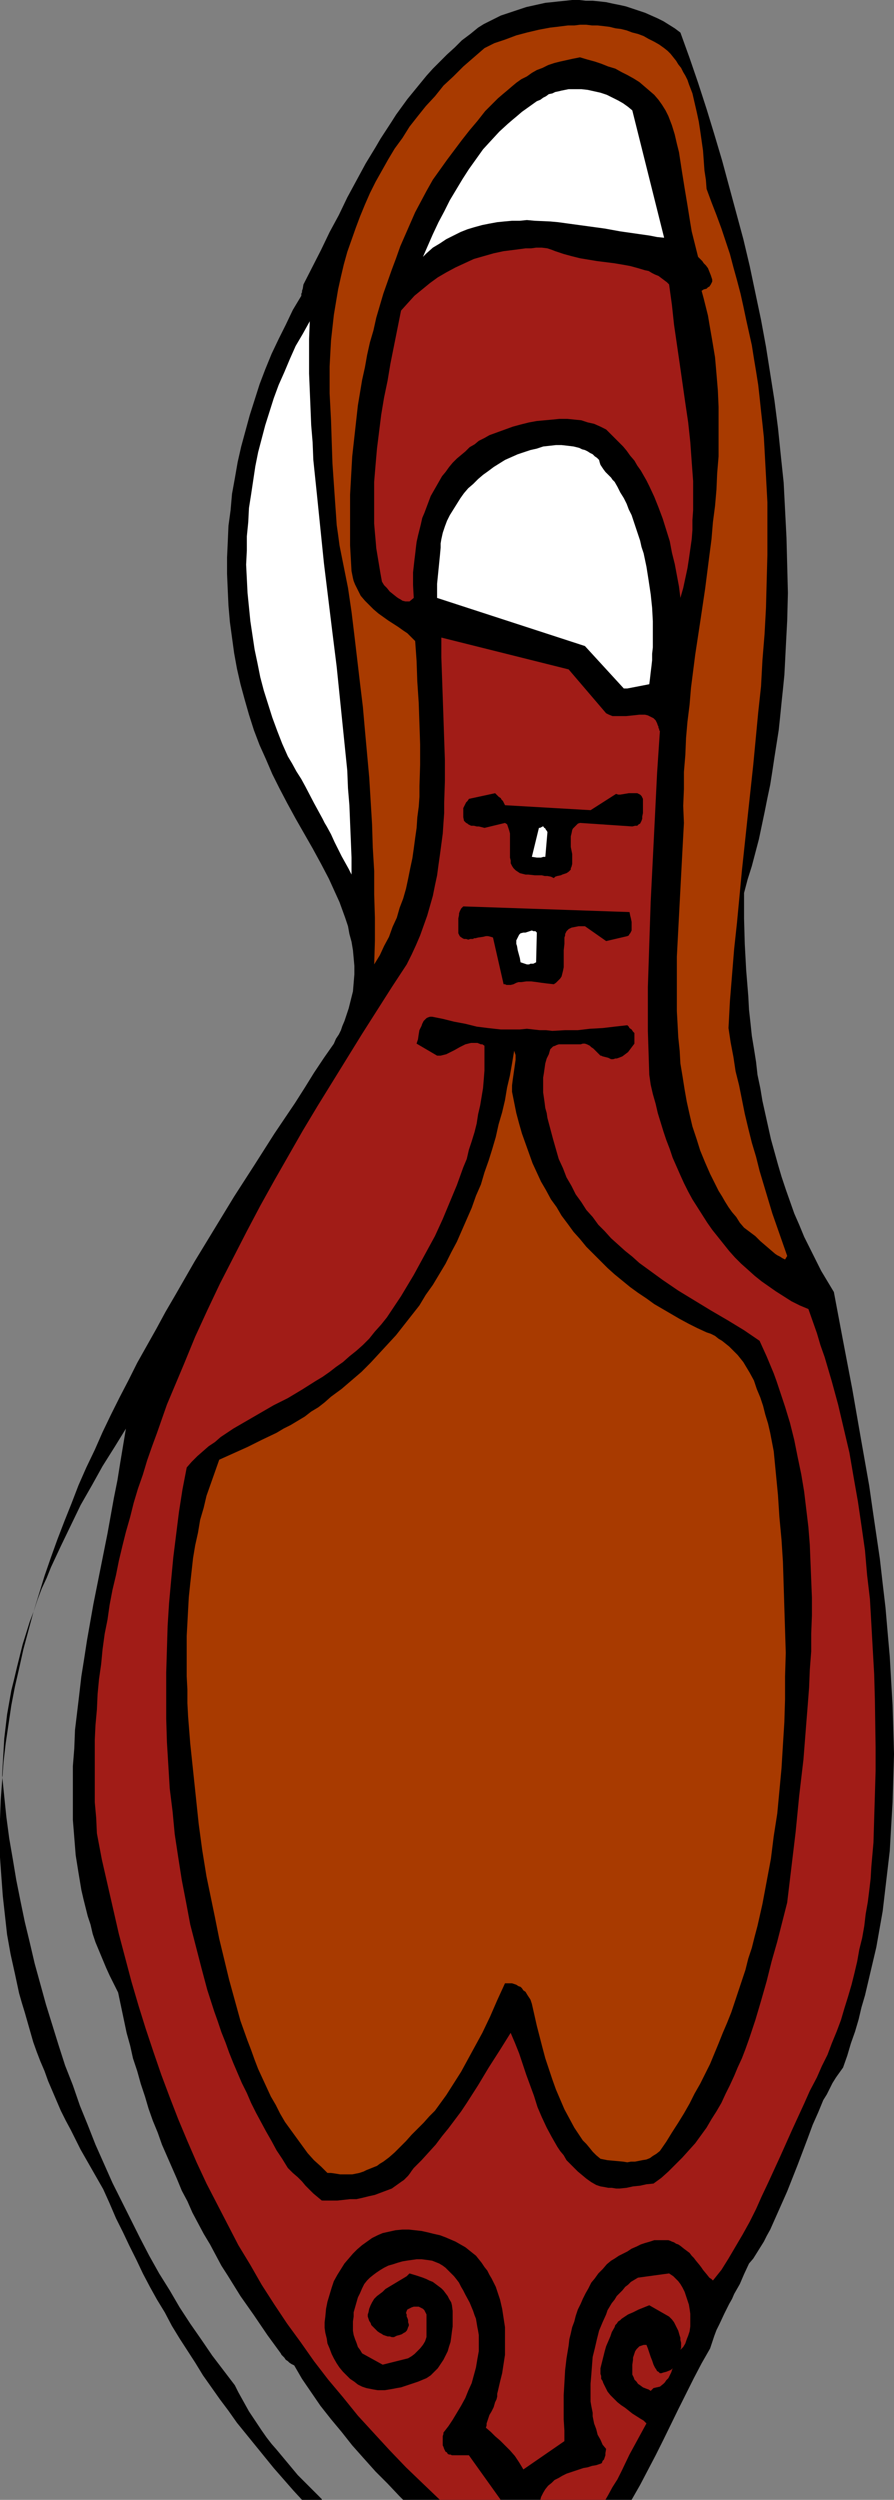 <?xml version="1.0" encoding="UTF-8" standalone="no"?>
<svg
   version="1.0"
   width="54.027mm"
   height="151.051mm"
   id="svg14"
   sodipodi:docname="Shoe 06.wmf"
   xmlns:inkscape="http://www.inkscape.org/namespaces/inkscape"
   xmlns:sodipodi="http://sodipodi.sourceforge.net/DTD/sodipodi-0.dtd"
   xmlns="http://www.w3.org/2000/svg"
   xmlns:svg="http://www.w3.org/2000/svg">
  <rect width="100%" height="100%" fill="#808080" stroke="none"/>
  <sodipodi:namedview
     id="namedview14"
     pagecolor="#ffffff"
     bordercolor="#000000"
     borderopacity="0.25"
     inkscape:showpageshadow="2"
     inkscape:pageopacity="0.0"
     inkscape:pagecheckerboard="0"
     inkscape:deskcolor="#d1d1d1"
     inkscape:document-units="mm" />
  <defs
     id="defs1">
    <pattern
       id="WMFhbasepattern"
       patternUnits="userSpaceOnUse"
       width="6"
       height="6"
       x="0"
       y="0" />
  </defs>
  <path
     style="fill:#000000;fill-opacity:1;fill-rule:evenodd;stroke:none"
     d="m 87.398,570.901 h 5.493 -2.746 -2.746 -2.746 -2.908 -2.746 -2.746 -2.746 v -0.162 l -2.746,-2.747 -2.746,-2.747 -2.423,-2.909 -2.423,-2.909 -1.131,-1.293 -1.131,-1.454 -1.131,-1.616 -0.969,-1.454 -0.969,-1.454 -0.969,-1.454 -0.808,-1.454 -0.808,-1.454 -0.808,-1.454 -0.808,-1.616 -2.585,-3.393 -2.585,-3.393 -2.423,-3.555 -2.585,-3.717 -2.423,-3.717 -2.262,-3.878 -2.423,-3.878 -2.262,-4.04 -2.1,-4.04 -2.1,-4.201 -2.1,-4.201 -2.1,-4.201 -1.939,-4.363 -1.939,-4.363 -1.777,-4.525 -1.777,-4.363 -1.615,-4.686 -1.777,-4.525 -1.454,-4.525 -1.454,-4.686 -1.454,-4.686 -1.292,-4.686 -1.292,-4.686 -1.131,-4.848 -1.131,-4.686 -0.969,-4.686 -0.969,-4.848 -0.808,-4.848 -0.808,-4.686 -0.646,-4.848 -0.485,-4.686 -0.485,-4.848 0.162,-2.909 0.162,-2.747 0.162,-2.747 0.323,-2.747 0.323,-2.747 0.485,-2.747 0.485,-2.747 0.646,-2.585 0.646,-2.747 0.646,-2.585 0.646,-2.585 0.808,-2.585 0.808,-2.585 0.969,-2.585 0.808,-2.424 0.969,-2.585 1.131,-2.424 0.969,-2.424 1.131,-2.424 1.131,-2.424 2.262,-4.686 2.262,-4.686 2.585,-4.525 2.423,-4.363 2.746,-4.363 2.585,-4.201 -0.646,3.878 -0.646,3.878 -0.646,4.04 -0.808,4.04 -1.454,8.08 -1.615,8.08 -1.615,8.08 -1.454,8.241 -0.646,4.201 -0.646,4.04 -0.485,4.201 -0.485,4.04 -0.485,4.04 -0.162,4.201 -0.323,4.04 v 4.04 4.201 4.04 l 0.323,4.04 0.323,4.04 0.646,4.04 0.323,1.939 0.323,1.939 0.485,2.101 0.485,1.939 0.485,1.939 0.646,1.939 0.485,2.101 0.646,1.939 0.808,1.939 0.808,1.939 0.808,1.939 0.808,1.778 0.969,1.939 0.969,1.939 0.646,3.07 0.646,3.07 0.646,3.07 0.808,2.909 0.646,2.909 0.969,2.909 0.808,2.909 0.969,2.909 0.808,2.747 0.969,2.747 1.131,2.747 0.969,2.747 1.131,2.585 1.131,2.585 1.131,2.585 1.131,2.747 1.292,2.424 1.131,2.585 1.292,2.424 1.292,2.424 1.454,2.424 1.292,2.424 1.292,2.424 1.454,2.262 2.908,4.686 3.069,4.363 3.069,4.525 3.069,4.201 0.162,0.323 0.323,0.323 0.323,0.323 0.323,0.485 0.485,0.323 0.323,0.323 0.485,0.323 0.646,0.323 1.777,3.07 2.1,3.07 2.1,3.07 2.423,3.07 2.423,2.909 2.423,3.07 2.585,2.909 2.746,3.07 2.746,2.747 2.746,2.909 0.808,0.808 h 2.1 2.908 3.069 2.908 3.069 3.069 20.678 1.454 1.454 1.292 1.292 1.292 1.131 1.131 1.131 1.131 1.131 0.969 0.969 l 1.939,-3.393 1.777,-3.393 1.777,-3.393 1.777,-3.555 3.393,-6.948 1.777,-3.555 1.777,-3.555 1.777,-3.393 1.939,-3.393 0.485,-1.454 0.485,-1.454 0.485,-1.293 0.646,-1.293 1.131,-2.424 1.131,-2.262 0.646,-1.131 0.485,-1.131 1.292,-2.262 0.969,-2.262 1.131,-2.424 0.969,-1.131 0.808,-1.293 0.808,-1.293 0.808,-1.293 0.646,-1.293 0.808,-1.454 1.292,-2.909 1.292,-2.909 1.292,-2.909 2.423,-6.14 2.262,-5.979 1.131,-3.07 1.292,-2.909 1.131,-2.747 0.808,-1.293 0.646,-1.293 0.646,-1.293 0.808,-1.293 0.808,-1.131 0.808,-1.131 0.969,-2.747 0.808,-2.747 0.969,-2.747 0.808,-2.747 0.646,-2.747 0.808,-2.747 0.646,-2.747 0.646,-2.747 0.646,-2.747 0.646,-2.747 0.485,-2.747 0.485,-2.747 0.485,-2.747 0.323,-2.747 0.646,-5.494 0.646,-5.494 0.323,-5.656 0.323,-5.494 0.162,-5.494 0.162,-5.494 -0.162,-5.656 -0.162,-5.494 -0.323,-5.494 -0.323,-5.656 -0.485,-5.494 -0.485,-5.656 -0.646,-5.494 -0.646,-5.656 -0.808,-5.494 -0.808,-5.494 -0.808,-5.656 -0.969,-5.494 -0.969,-5.494 -1.939,-11.15 -2.1,-10.988 -2.1,-11.15 -1.454,-2.424 -1.454,-2.424 -1.292,-2.585 -1.292,-2.585 -1.292,-2.585 -1.131,-2.747 -1.131,-2.585 -0.969,-2.747 -0.969,-2.747 -0.969,-2.909 -0.808,-2.747 -0.808,-2.909 -0.808,-2.909 -0.646,-2.909 -0.646,-2.909 -0.646,-2.909 -0.485,-2.909 -0.646,-3.07 -0.323,-2.909 -0.485,-3.07 -0.485,-2.909 -0.323,-3.07 -0.323,-2.909 -0.162,-3.07 -0.485,-5.979 -0.323,-5.979 -0.162,-5.817 v -5.817 l 0.808,-3.07 0.969,-3.07 0.808,-3.07 0.808,-3.07 0.646,-3.07 0.646,-3.07 0.646,-3.232 0.646,-3.07 0.485,-3.07 0.485,-3.232 0.485,-3.07 0.485,-3.07 0.323,-3.07 0.323,-3.232 0.323,-3.07 0.323,-3.232 0.162,-3.07 0.162,-3.232 0.323,-6.14 0.162,-6.302 -0.162,-6.302 -0.162,-6.302 -0.323,-6.302 -0.323,-6.302 -0.646,-6.14 -0.646,-6.302 -0.808,-6.302 -0.969,-6.14 -0.969,-6.14 -1.131,-6.14 -1.292,-6.14 -1.292,-6.14 -1.454,-6.14 -1.615,-5.979 -1.615,-5.979 -1.615,-5.979 -1.777,-5.979 -1.777,-5.817 -1.939,-5.979 -1.939,-5.656 -2.1,-5.817 -1.292,-0.97 -1.292,-0.808 -1.292,-0.808 -1.292,-0.646 -1.454,-0.646 -1.454,-0.646 -1.454,-0.485 -1.454,-0.485 -1.454,-0.485 -1.454,-0.323 -1.615,-0.323 -1.454,-0.323 -1.454,-0.162 -1.615,-0.162 h -1.615 L 132.309,0 h -1.615 l -1.454,0.162 -1.615,0.162 -1.454,0.162 -1.615,0.162 -1.454,0.323 -1.454,0.323 -1.454,0.323 -1.454,0.485 -1.454,0.485 -1.454,0.485 -1.454,0.485 -1.292,0.646 -1.292,0.646 -1.292,0.646 -1.292,0.808 -1.777,1.454 -1.939,1.454 -1.615,1.616 -1.777,1.616 -1.615,1.616 -1.615,1.616 -1.454,1.616 -1.454,1.778 -1.454,1.778 -1.454,1.778 -1.292,1.778 -1.292,1.778 -1.131,1.778 -2.423,3.717 -1.131,1.939 -2.262,3.717 -2.1,3.878 -2.1,3.878 -1.939,4.04 -2.1,3.878 -1.939,4.04 -4.039,7.918 -0.162,0.97 -0.162,0.485 v 0.323 l -0.162,0.323 v 0.323 0.162 0 l -1.939,3.232 -1.615,3.393 -1.615,3.232 -1.615,3.393 -1.454,3.555 -1.292,3.393 -1.131,3.555 -1.131,3.555 -0.969,3.555 -0.969,3.555 -0.808,3.555 -0.646,3.717 -0.646,3.555 -0.323,3.717 -0.485,3.555 -0.162,3.717 -0.162,3.555 v 3.717 l 0.162,3.717 0.162,3.555 0.323,3.717 0.485,3.555 0.485,3.555 0.646,3.555 0.808,3.555 0.969,3.555 0.969,3.393 1.131,3.555 1.292,3.393 1.454,3.232 1.454,3.393 1.615,3.232 1.777,3.393 1.939,3.555 1.939,3.393 1.939,3.393 1.939,3.555 1.777,3.393 0.808,1.778 0.808,1.778 0.808,1.778 0.646,1.778 0.646,1.778 0.646,1.939 0.323,1.778 0.485,1.778 0.323,1.939 0.162,1.778 0.162,1.778 v 1.939 l -0.162,1.939 -0.162,1.939 -0.485,1.939 -0.485,1.939 -0.646,1.939 -0.323,0.97 -0.485,1.131 -0.323,0.97 -0.485,0.97 -0.646,0.97 -0.485,1.131 -2.262,3.232 -2.262,3.393 -2.1,3.393 -2.262,3.555 -4.685,6.948 -4.523,7.11 -4.685,7.272 -4.523,7.433 -4.523,7.433 -4.362,7.595 -2.262,3.878 -2.1,3.878 -4.362,7.756 -1.939,3.878 -2.1,4.04 -1.939,3.878 -1.939,4.04 -1.777,4.04 -1.939,4.04 -1.777,4.04 -1.615,4.201 -1.615,4.04 -1.615,4.201 -1.454,4.04 -1.454,4.201 -1.292,4.201 -1.292,4.201 -1.131,4.201 -1.131,4.201 -0.969,4.363 -0.969,4.201 -0.808,4.201 -0.646,4.363 -0.646,4.363 -0.485,4.201 L 0.485,406.725 0.162,411.088 0,415.451 v 4.363 4.363 l 0.323,4.525 0.323,4.363 0.485,4.363 0.485,4.363 0.808,4.525 0.969,4.363 0.969,4.525 0.646,2.262 0.646,2.101 0.646,2.262 0.646,2.262 0.646,2.262 0.808,2.262 0.808,2.101 0.969,2.262 0.808,2.262 0.969,2.262 0.969,2.262 0.969,2.262 1.131,2.262 1.131,2.101 1.131,2.262 1.131,2.262 1.292,2.262 1.292,2.262 1.292,2.262 1.292,2.262 1.454,3.232 1.454,3.393 1.615,3.232 1.454,3.07 1.615,3.232 1.454,3.07 1.615,3.07 1.615,2.909 1.777,2.909 1.615,3.07 1.777,2.909 1.777,2.747 1.777,2.747 1.777,2.909 1.939,2.747 1.939,2.747 1.939,2.585 1.939,2.747 2.1,2.585 2.1,2.585 2.1,2.585 2.1,2.585 2.262,2.585 2.262,2.585 1.939,2.101 h 0.323 2.262 2.423 2.423 2.585 2.423 2.585 2.746 z"
     id="path1" />
  <path
     style="fill:#a11c17;fill-opacity:1;fill-rule:evenodd;stroke:none"
     d="m 114.377,570.901 h 14.539 0.969 0.969 0.808 0.808 0.646 0.808 1.292 1.292 1.292 0.485 l 0.646,-1.131 0.969,-1.778 1.131,-1.778 0.969,-1.939 1.777,-3.717 1.939,-3.555 0.969,-1.778 0.969,-1.778 -0.646,-0.646 -0.808,-0.485 -1.777,-1.131 -1.615,-1.293 -0.969,-0.646 -0.808,-0.646 -0.808,-0.808 -0.808,-0.808 -0.646,-0.808 -0.485,-0.97 -0.485,-0.97 -0.162,-0.485 -0.323,-0.485 v -0.646 l -0.162,-0.485 v -0.646 -0.646 l 0.323,-1.293 0.323,-1.293 0.323,-1.293 0.323,-1.131 0.485,-1.131 0.485,-1.131 0.323,-0.97 0.646,-1.131 0.162,-0.485 0.323,-0.323 0.323,-0.485 0.485,-0.323 0.323,-0.323 0.485,-0.323 0.969,-0.646 1.131,-0.485 1.292,-0.646 2.423,-0.97 4.523,2.585 0.323,0.323 0.323,0.323 0.485,0.646 0.485,0.97 0.485,0.97 0.323,1.131 0.162,0.485 v 0.485 l 0.162,0.646 v 0.485 0.646 l -0.162,0.485 0.646,-0.646 0.485,-0.808 0.323,-0.97 0.323,-0.808 0.323,-0.97 0.162,-1.131 v -0.97 -0.97 -0.97 l -0.162,-1.131 -0.162,-0.97 -0.323,-0.97 -0.323,-0.97 -0.323,-0.97 -0.485,-0.97 -0.485,-0.808 -0.485,-0.646 -0.485,-0.485 -0.323,-0.323 -0.323,-0.323 -0.485,-0.323 -0.485,-0.323 -7.108,0.97 -0.808,0.485 -0.808,0.485 -0.646,0.646 -0.646,0.485 -0.646,0.808 -0.646,0.646 -0.646,0.646 -0.485,0.808 -0.646,0.808 -0.485,0.808 -0.485,0.808 -0.323,0.97 -0.808,1.778 -0.808,1.939 -0.485,1.939 -0.485,2.101 -0.485,1.939 -0.162,2.101 -0.162,2.101 -0.162,1.939 v 2.101 1.939 l 0.162,0.97 0.162,0.808 0.162,0.808 v 0.808 l 0.323,1.616 0.485,1.293 0.323,1.293 0.646,1.131 0.485,1.131 0.808,0.97 -0.162,0.97 v 0.485 l -0.162,0.485 -0.162,0.485 -0.323,0.323 -0.162,0.485 -0.323,0.162 -0.969,0.323 -0.969,0.162 -0.969,0.323 -0.969,0.162 -1.939,0.646 -0.969,0.323 -0.969,0.323 -0.969,0.485 -0.808,0.485 -0.969,0.485 -0.646,0.646 -0.808,0.646 -0.646,0.808 -0.485,0.808 -0.485,0.97 -0.162,0.646 v 0 h -0.162 -0.485 -0.323 -0.646 -0.485 -0.646 -0.808 -0.969 -4.523 l -7.27,-10.18 h -3.877 l -0.323,-0.162 h -0.323 l -0.323,-0.162 -0.162,-0.323 -0.323,-0.162 -0.162,-0.323 -0.162,-0.323 -0.162,-0.485 -0.162,-0.323 v -0.485 -0.808 -0.808 l 0.162,-0.485 v -0.323 l 1.131,-1.454 0.969,-1.454 0.969,-1.616 0.969,-1.616 0.969,-1.778 0.646,-1.616 0.808,-1.778 0.485,-1.778 0.485,-1.778 0.323,-1.939 0.323,-1.778 v -1.778 -0.97 -0.97 l -0.162,-0.97 -0.162,-0.808 -0.162,-0.97 -0.162,-0.97 -0.323,-0.808 -0.323,-0.97 -0.808,-1.939 -0.969,-1.778 -0.485,-0.97 -0.485,-0.808 -0.485,-0.97 -0.485,-0.646 -0.646,-0.808 -0.646,-0.646 -0.646,-0.646 -0.646,-0.646 -0.646,-0.485 -0.808,-0.485 -0.808,-0.323 -0.808,-0.323 -1.131,-0.162 -1.292,-0.162 H 95.152 l -1.131,0.162 -1.131,0.162 -0.969,0.162 -1.131,0.323 -0.969,0.323 -1.131,0.323 -0.969,0.485 -0.808,0.485 -0.969,0.646 -0.646,0.485 -0.808,0.646 -0.646,0.646 -0.646,0.808 -0.485,0.97 -0.485,1.131 -0.485,0.97 -0.323,1.131 -0.323,1.131 -0.323,1.131 v 0.97 l -0.162,1.131 v 0.97 1.131 l 0.162,0.97 0.323,0.97 0.323,0.808 0.323,0.97 0.485,0.646 0.485,0.808 4.685,2.585 5.17,-1.293 0.646,-0.162 0.808,-0.485 0.646,-0.485 0.646,-0.646 0.646,-0.646 0.646,-0.808 0.485,-0.808 0.323,-0.97 v -4.686 -0.485 l -0.162,-0.323 -0.162,-0.323 -0.162,-0.323 -0.323,-0.323 -0.323,-0.162 -0.323,-0.162 -0.323,-0.162 h -0.323 -0.485 -0.323 l -0.485,0.162 -0.323,0.162 -0.323,0.162 -0.323,0.162 -0.162,0.323 -0.162,0.485 0.162,0.323 v 0.485 l 0.162,0.323 0.162,0.485 v 0.485 l 0.162,0.485 V 531.15 l -0.162,0.323 -0.162,0.485 -0.162,0.323 -0.323,0.323 -0.323,0.162 -0.485,0.323 -0.485,0.162 -0.646,0.162 -0.323,0.162 -0.323,0.162 h -0.485 l -0.485,-0.162 h -0.485 l -0.485,-0.162 -0.485,-0.162 -0.485,-0.323 -0.323,-0.162 -0.485,-0.323 -0.323,-0.323 -0.485,-0.485 -0.323,-0.323 -0.323,-0.323 -0.162,-0.485 -0.323,-0.485 -0.162,-0.485 -0.162,-0.485 v -0.485 l 0.162,-0.485 0.162,-0.808 0.323,-0.808 0.323,-0.646 0.485,-0.808 0.646,-0.646 0.646,-0.485 0.646,-0.485 0.646,-0.646 0.808,-0.485 3.231,-1.939 0.808,-0.485 0.646,-0.646 1.615,0.485 1.454,0.485 0.808,0.323 0.646,0.323 0.808,0.323 0.646,0.485 0.646,0.485 0.646,0.485 0.485,0.485 0.485,0.646 0.485,0.646 0.323,0.646 0.485,0.808 0.162,0.646 0.162,1.293 v 1.131 1.293 1.131 l -0.162,1.131 -0.162,1.293 -0.162,1.131 -0.323,0.97 -0.323,1.131 -0.485,0.97 -0.485,0.97 -0.646,0.97 -0.646,0.97 -0.808,0.808 -0.808,0.808 -0.969,0.646 -1.939,0.808 -1.939,0.646 -0.969,0.323 -0.969,0.323 -0.969,0.162 -0.808,0.162 -0.969,0.162 -0.969,0.162 h -0.808 -0.808 l -0.969,-0.162 -0.808,-0.162 -0.808,-0.162 -0.969,-0.323 -0.969,-0.485 -0.808,-0.646 -0.969,-0.646 -0.808,-0.808 -0.808,-0.808 -0.808,-0.97 -0.646,-0.97 -0.646,-1.131 -0.485,-0.97 -0.485,-1.293 -0.485,-1.131 -0.162,-1.131 -0.323,-1.293 -0.162,-1.131 v -1.293 l 0.162,-1.293 0.162,-1.778 0.323,-1.616 0.485,-1.616 0.485,-1.616 0.485,-1.454 0.808,-1.454 0.808,-1.293 0.808,-1.293 0.969,-1.131 0.969,-1.131 0.969,-0.97 1.131,-0.97 1.131,-0.808 1.131,-0.808 1.292,-0.646 1.131,-0.485 1.454,-0.323 1.454,-0.323 1.615,-0.162 h 1.454 l 1.454,0.162 1.454,0.162 1.454,0.323 1.292,0.323 1.454,0.323 1.292,0.485 1.131,0.485 1.131,0.485 1.131,0.646 1.131,0.646 0.808,0.646 0.808,0.646 0.808,0.646 0.646,0.808 0.646,0.808 0.646,0.97 0.646,0.808 0.485,0.97 0.485,0.808 0.485,0.97 0.485,0.97 0.323,0.97 0.323,0.97 0.323,0.97 0.485,2.101 0.323,2.101 0.323,2.101 v 2.101 2.101 2.101 l -0.323,2.101 -0.323,2.101 -0.485,1.939 -0.485,2.101 -0.162,0.646 v 0.646 l -0.162,0.646 -0.323,0.646 -0.323,1.131 -0.485,0.97 -0.485,0.808 -0.323,0.97 -0.162,0.485 -0.162,0.485 v 0.485 l -0.162,0.485 1.131,0.97 0.969,0.97 1.131,0.97 1.131,1.131 1.131,1.131 1.131,1.293 0.969,1.454 0.485,0.808 0.485,0.808 9.37,-6.464 v -2.424 l -0.162,-2.585 v -2.747 -2.747 l 0.162,-2.747 0.162,-2.909 0.323,-2.747 0.485,-2.909 0.162,-1.454 0.323,-1.293 0.323,-1.454 0.485,-1.293 0.323,-1.293 0.485,-1.454 0.646,-1.293 0.485,-1.131 0.646,-1.293 0.646,-1.131 0.646,-1.293 0.808,-0.97 0.808,-1.131 0.969,-0.97 0.969,-1.131 0.969,-0.808 0.808,-0.485 0.969,-0.646 0.969,-0.485 0.969,-0.485 0.969,-0.646 1.131,-0.485 0.969,-0.485 0.969,-0.323 1.131,-0.323 0.969,-0.323 h 1.131 0.969 1.131 l 0.485,0.162 0.323,0.162 0.485,0.162 0.485,0.323 0.485,0.162 0.485,0.323 0.808,0.646 0.646,0.485 0.646,0.485 0.485,0.646 0.485,0.485 0.485,0.646 0.808,0.97 0.485,0.646 0.323,0.485 0.808,0.97 0.646,0.808 0.485,0.323 0.323,0.323 1.939,-2.424 1.615,-2.585 1.615,-2.747 1.615,-2.747 1.615,-2.909 1.454,-2.909 1.292,-2.909 1.454,-3.07 2.746,-5.979 2.746,-6.14 2.746,-5.979 1.292,-2.909 1.615,-3.07 1.131,-2.585 1.292,-2.585 0.969,-2.585 1.131,-2.747 0.969,-2.585 0.808,-2.747 0.808,-2.585 0.808,-2.747 0.646,-2.585 0.646,-2.747 0.485,-2.747 0.646,-2.585 0.485,-2.747 0.323,-2.747 0.485,-2.747 0.323,-2.585 0.323,-2.747 0.162,-2.747 0.485,-5.494 0.162,-5.494 0.162,-5.332 0.162,-5.494 v -5.494 l -0.162,-10.827 -0.162,-5.817 -0.323,-5.656 -0.323,-5.817 -0.323,-5.656 -0.646,-5.494 -0.485,-5.656 -0.808,-5.656 -0.808,-5.494 -0.969,-5.494 -0.969,-5.656 -1.292,-5.494 -1.292,-5.494 -1.454,-5.333 -0.808,-2.747 -0.808,-2.747 -0.969,-2.747 -0.808,-2.747 -0.969,-2.747 -0.969,-2.747 -1.939,-0.808 -1.939,-0.97 -1.777,-1.131 -1.777,-1.131 -1.615,-1.131 -1.615,-1.131 -1.615,-1.293 -1.615,-1.454 -1.454,-1.293 -1.454,-1.454 -1.292,-1.454 -1.292,-1.616 -1.292,-1.616 -1.292,-1.616 -1.131,-1.616 -1.131,-1.778 -1.131,-1.778 -1.131,-1.778 -0.969,-1.778 -0.969,-1.939 -0.808,-1.778 -1.777,-4.04 -0.646,-1.939 -0.808,-2.101 -0.646,-1.939 -0.646,-2.101 -0.646,-2.101 -0.485,-2.101 -0.646,-2.262 -0.485,-2.101 -0.323,-2.262 -0.162,-5.009 -0.162,-5.009 v -5.009 -5.009 l 0.162,-4.848 0.162,-5.009 0.323,-9.695 0.485,-9.695 0.485,-9.695 0.485,-9.857 0.646,-9.695 -0.162,-0.162 v -0.323 l -0.162,-0.162 v -0.323 l -0.162,-0.323 -0.162,-0.485 -0.323,-0.646 -0.485,-0.485 -0.646,-0.323 -0.646,-0.323 -0.646,-0.162 h -0.646 -0.646 l -1.454,0.162 -1.615,0.162 h -0.808 -0.646 -0.808 -0.808 l -0.808,-0.323 -0.646,-0.323 -8.562,-10.019 -29.079,-7.272 v 4.525 l 0.162,4.525 0.162,4.686 0.162,4.686 0.162,4.848 0.162,4.686 v 4.848 l -0.162,4.848 v 2.424 l -0.162,2.262 -0.162,2.424 -0.323,2.424 -0.323,2.424 -0.323,2.262 -0.323,2.424 -0.485,2.262 -0.485,2.424 -0.646,2.262 -0.646,2.262 -0.808,2.262 -0.808,2.262 -0.969,2.262 -0.969,2.101 -1.131,2.262 -3.393,5.171 -3.393,5.333 -3.393,5.332 -3.393,5.494 -3.393,5.494 -3.393,5.494 -3.393,5.656 -3.231,5.656 -3.231,5.656 -3.231,5.817 -3.069,5.817 -3.069,5.979 -3.069,5.979 -2.908,6.14 -2.746,5.979 -2.585,6.302 -1.292,3.07 -1.292,3.07 -1.292,3.07 -1.131,3.232 -1.131,3.232 -1.131,3.07 -1.131,3.232 -0.969,3.232 -1.131,3.232 -0.969,3.232 -0.808,3.232 -0.969,3.393 -0.808,3.232 -0.808,3.393 -0.646,3.232 -0.808,3.393 -0.646,3.393 -0.485,3.393 -0.646,3.232 -0.485,3.555 -0.323,3.393 -0.485,3.393 -0.323,3.393 -0.162,3.555 -0.323,3.555 -0.162,3.393 v 3.555 3.555 3.555 3.555 l 0.323,3.555 0.162,3.555 1.131,5.979 1.292,5.656 1.292,5.656 1.292,5.656 1.454,5.494 1.454,5.494 1.615,5.494 1.615,5.171 1.777,5.332 1.777,5.171 1.939,5.171 1.939,5.009 2.1,5.009 2.1,4.848 2.262,4.848 2.423,4.686 2.423,4.686 2.423,4.686 2.746,4.525 2.585,4.525 2.908,4.525 2.908,4.363 3.069,4.201 3.069,4.363 3.231,4.201 3.393,4.04 3.393,4.201 3.554,3.878 3.716,4.04 3.716,3.878 4.039,3.878 3.716,3.555 h 0.323 0.969 0.808 0.969 0.808 1.615 1.615 0.808 0.646 0.808 0.969 0.808 0.808 0.969 z"
     id="path2" />
  <path
     style="fill:#a11c17;fill-opacity:1;fill-rule:evenodd;stroke:none"
     d="m 149.271,545.37 1.454,-0.323 0.808,-0.646 0.323,-0.323 0.323,-0.485 0.485,-0.485 0.323,-0.646 0.323,-0.646 0.162,-0.485 0.162,-0.485 -0.323,0.323 -0.323,0.162 -0.808,0.323 -0.646,0.162 -0.485,0.162 h -0.323 l -0.323,-0.323 -0.323,-0.162 -0.162,-0.323 -0.323,-0.485 -0.323,-0.646 -0.323,-0.97 -0.323,-0.808 -0.323,-0.97 -0.323,-0.97 -0.323,-0.808 h -0.646 l -0.485,0.162 -0.485,0.162 -0.323,0.323 -0.323,0.323 -0.323,0.485 -0.162,0.485 -0.162,0.485 -0.162,0.485 v 0.485 l -0.162,1.131 v 2.262 l 0.323,0.646 0.162,0.485 0.485,0.485 0.323,0.485 0.485,0.323 0.646,0.485 0.808,0.323 0.485,0.162 0.485,0.323 z"
     id="path3" />
  <path
     style="fill:#000000;fill-opacity:1;fill-rule:evenodd;stroke:none"
     d="m 74.313,502.548 h 1.292 1.454 l 1.454,-0.162 1.454,-0.162 h 1.454 l 1.454,-0.323 1.292,-0.323 1.454,-0.323 1.292,-0.485 1.292,-0.485 1.292,-0.485 1.131,-0.808 1.131,-0.808 0.485,-0.323 0.485,-0.485 0.485,-0.485 0.485,-0.646 0.323,-0.485 0.485,-0.646 1.777,-1.778 1.615,-1.778 1.615,-1.778 1.454,-1.939 1.454,-1.778 1.454,-1.939 1.454,-1.939 1.292,-1.939 2.585,-4.04 2.423,-4.04 2.585,-4.04 2.423,-3.878 0.969,2.262 0.969,2.424 1.615,4.848 1.777,4.848 0.808,2.585 0.969,2.262 1.131,2.424 1.131,2.101 0.646,1.131 0.646,1.131 0.646,0.97 0.808,0.97 0.646,1.131 0.808,0.808 0.969,0.97 0.808,0.808 0.969,0.808 0.969,0.808 1.131,0.808 1.131,0.646 0.969,0.323 0.969,0.162 0.808,0.162 h 0.808 l 0.969,0.162 h 0.808 l 1.615,-0.162 1.454,-0.323 1.615,-0.162 1.454,-0.323 1.615,-0.162 1.777,-1.293 1.615,-1.454 1.615,-1.616 1.615,-1.616 1.454,-1.616 1.454,-1.616 1.292,-1.778 1.292,-1.778 1.131,-1.939 1.131,-1.778 1.131,-1.939 0.969,-2.101 0.969,-1.939 0.969,-2.101 0.808,-1.939 0.969,-2.101 0.808,-2.101 0.808,-2.262 1.454,-4.363 1.292,-4.363 1.292,-4.525 1.131,-4.525 1.292,-4.525 2.262,-8.888 0.969,-8.08 0.969,-8.08 0.808,-8.241 0.969,-8.241 0.646,-8.241 0.323,-4.04 0.323,-4.201 0.162,-4.04 0.323,-4.201 v -4.04 l 0.162,-4.201 v -4.04 l -0.162,-4.04 -0.162,-4.04 -0.162,-4.04 -0.323,-4.04 -0.485,-4.04 -0.485,-4.04 -0.646,-3.878 -0.808,-3.878 -0.808,-4.04 -0.969,-3.878 -1.131,-3.717 -1.292,-3.878 -0.646,-1.939 -0.646,-1.778 -0.808,-1.939 -0.808,-1.939 -0.808,-1.778 -0.808,-1.778 -3.554,-2.424 -3.716,-2.262 -3.877,-2.262 -3.716,-2.262 -3.716,-2.262 -3.554,-2.424 -1.777,-1.293 -1.777,-1.293 -1.777,-1.293 -1.615,-1.454 -1.615,-1.293 -1.615,-1.454 -1.615,-1.454 -1.454,-1.616 -1.454,-1.454 -1.292,-1.778 -1.454,-1.616 -1.131,-1.778 -1.292,-1.778 -0.969,-1.939 -1.131,-1.939 -0.808,-2.101 -0.969,-2.101 -0.646,-2.262 -0.646,-2.262 -0.646,-2.424 -0.646,-2.424 -0.162,-1.131 -0.323,-1.131 -0.162,-1.293 -0.162,-1.131 -0.162,-1.131 v -1.131 -1.131 -1.131 l 0.162,-0.97 0.162,-1.131 0.162,-1.131 0.323,-1.131 0.485,-0.97 0.323,-1.131 0.323,-0.323 0.323,-0.323 0.485,-0.162 0.323,-0.162 0.485,-0.162 h 0.485 1.131 1.131 1.131 1.131 l 0.485,-0.162 h 0.485 l 0.485,0.162 0.646,0.323 0.323,0.323 0.485,0.323 0.808,0.808 0.808,0.808 h 0.162 l 0.323,0.162 0.646,0.162 0.646,0.162 0.646,0.323 h 0.485 l 0.485,-0.162 h 0.323 l 0.485,-0.162 0.808,-0.323 0.646,-0.485 0.646,-0.485 0.485,-0.646 0.485,-0.646 0.485,-0.646 v -2.424 l -0.323,-0.323 -0.323,-0.485 -0.485,-0.323 -0.162,-0.323 -0.323,-0.323 -2.908,0.323 -2.746,0.323 -2.908,0.162 -2.746,0.323 h -2.908 l -2.908,0.162 -1.454,-0.162 h -1.454 l -1.454,-0.162 -1.454,-0.162 -1.615,0.162 h -1.454 -1.454 -1.454 l -1.454,-0.162 -1.454,-0.162 -1.292,-0.162 -1.292,-0.162 -2.585,-0.646 -2.585,-0.485 -2.585,-0.646 -2.423,-0.485 h -0.485 l -0.485,0.162 -0.323,0.162 -0.323,0.323 -0.323,0.323 -0.162,0.323 -0.162,0.323 -0.162,0.485 -0.485,0.97 -0.162,0.97 -0.162,1.131 -0.323,0.97 4.685,2.747 h 0.808 l 0.646,-0.162 0.646,-0.162 0.646,-0.323 1.292,-0.646 1.131,-0.646 0.646,-0.323 0.646,-0.323 0.646,-0.162 0.646,-0.162 h 0.646 0.808 l 0.808,0.323 h 0.323 l 0.485,0.323 v 1.778 1.939 1.939 l -0.162,2.101 -0.162,1.939 -0.323,1.939 -0.323,1.939 -0.485,2.101 -0.323,2.101 -0.485,1.939 -0.646,2.101 -0.646,1.939 -0.485,2.101 -0.808,1.939 -1.454,4.04 -1.615,3.878 -1.615,3.878 -1.777,3.878 -1.939,3.555 -0.969,1.778 -0.969,1.778 -0.969,1.778 -0.969,1.616 -0.969,1.616 -0.969,1.616 -0.969,1.454 -0.969,1.454 -1.292,1.939 -1.292,1.616 -1.454,1.616 -1.292,1.616 -1.454,1.454 -1.454,1.293 -1.615,1.293 -1.454,1.293 -1.615,1.131 -1.454,1.131 -1.615,1.131 -1.615,0.97 -3.069,1.939 -3.231,1.939 -3.231,1.616 -3.069,1.778 -3.069,1.778 -3.069,1.778 -1.454,0.97 -1.454,0.97 -1.292,1.131 -1.454,0.97 -1.292,1.131 -1.292,1.131 -1.292,1.293 -1.131,1.293 -0.969,5.009 -0.808,5.171 -0.646,5.171 -0.646,5.171 -0.485,5.171 -0.485,5.332 -0.323,5.171 -0.162,5.333 -0.162,5.332 v 5.171 5.333 l 0.162,5.332 0.323,5.333 0.323,5.333 0.646,5.171 0.485,5.171 0.808,5.332 0.808,5.171 0.969,5.009 0.969,5.171 1.292,5.009 1.292,5.009 1.292,4.848 1.615,5.009 0.808,2.262 0.808,2.424 0.969,2.424 0.808,2.262 0.969,2.424 0.969,2.262 0.969,2.262 1.131,2.262 0.969,2.262 1.131,2.262 1.131,2.101 1.131,2.101 1.292,2.262 1.131,2.101 1.292,1.939 1.292,2.101 1.131,1.131 1.131,0.97 0.969,0.97 0.808,0.97 0.969,0.97 0.808,0.808 0.969,0.808 0.969,0.808 z"
     id="path4" />
  <path
     style="fill:#a83a00;fill-opacity:1;fill-rule:evenodd;stroke:none"
     d="m 75.605,496.246 1.131,0.162 0.969,0.162 h 0.808 0.969 0.969 l 0.808,-0.162 0.808,-0.162 0.969,-0.323 0.646,-0.323 0.808,-0.323 0.808,-0.323 0.808,-0.323 0.646,-0.485 0.808,-0.485 1.292,-0.97 1.292,-1.131 1.292,-1.293 1.292,-1.293 1.292,-1.454 1.292,-1.293 1.454,-1.454 1.292,-1.454 1.292,-1.293 1.292,-1.778 1.292,-1.778 1.131,-1.778 1.131,-1.778 1.131,-1.778 0.969,-1.778 1.939,-3.555 1.939,-3.555 1.777,-3.717 1.615,-3.717 1.777,-3.878 h 0.646 0.485 0.485 l 0.485,0.162 0.485,0.162 0.485,0.323 0.485,0.162 0.323,0.323 0.323,0.485 0.485,0.323 0.485,0.808 0.646,0.97 0.323,0.97 1.131,5.009 1.292,5.009 0.646,2.424 0.808,2.424 0.808,2.424 0.808,2.262 0.969,2.262 0.969,2.262 1.131,2.101 1.131,2.101 1.292,1.939 0.646,0.97 0.808,0.808 0.808,0.97 0.646,0.808 0.808,0.808 0.969,0.808 1.615,0.323 1.777,0.162 1.777,0.162 0.969,0.162 0.808,-0.162 h 0.969 l 0.808,-0.162 0.808,-0.162 0.969,-0.162 0.808,-0.323 0.646,-0.485 0.808,-0.485 0.808,-0.646 1.454,-2.101 1.292,-2.101 1.454,-2.262 1.292,-2.101 1.292,-2.262 1.131,-2.262 1.292,-2.262 1.131,-2.262 1.131,-2.262 1.939,-4.686 0.969,-2.424 0.969,-2.262 0.969,-2.424 0.808,-2.424 0.808,-2.424 0.808,-2.424 0.808,-2.424 0.646,-2.585 0.808,-2.424 0.646,-2.585 0.646,-2.424 1.131,-5.009 0.969,-5.171 0.969,-5.171 0.646,-5.171 0.808,-5.171 0.485,-5.171 0.485,-5.171 0.323,-5.332 0.323,-5.171 0.162,-5.333 v -5.171 l 0.162,-5.333 -0.162,-5.171 -0.162,-5.171 -0.162,-5.333 -0.162,-5.171 -0.323,-5.009 -0.485,-5.171 -0.323,-5.009 -0.485,-5.009 -0.485,-5.009 -0.808,-4.201 -0.485,-2.101 -0.646,-2.101 -0.485,-1.939 -0.646,-1.939 -0.808,-1.939 -0.646,-1.939 -0.969,-1.778 -0.485,-0.808 -0.485,-0.808 -0.485,-0.808 -0.646,-0.808 -0.646,-0.808 -0.646,-0.646 -0.646,-0.646 -0.646,-0.646 -0.808,-0.646 -0.808,-0.646 -0.808,-0.485 -0.808,-0.646 -0.969,-0.485 -0.969,-0.323 -2.1,-0.97 -1.939,-0.97 -2.1,-1.131 -1.939,-1.131 -1.939,-1.131 -1.939,-1.131 -1.777,-1.293 -1.939,-1.293 -1.777,-1.293 -1.777,-1.454 -1.777,-1.454 -1.615,-1.454 -1.615,-1.616 -1.615,-1.616 -1.615,-1.616 -1.454,-1.778 -1.454,-1.616 -1.292,-1.778 -1.454,-1.939 -1.131,-1.939 -1.292,-1.778 -1.131,-2.101 -1.131,-1.939 -0.969,-2.101 -0.969,-2.101 -0.808,-2.262 -0.808,-2.262 -0.808,-2.262 -0.646,-2.262 -0.646,-2.424 -0.485,-2.424 -0.485,-2.424 v -0.646 -0.808 l 0.162,-1.293 0.162,-1.131 0.162,-1.131 0.162,-1.131 0.162,-1.131 v -0.485 -0.646 l -0.162,-0.485 -0.162,-0.485 -0.485,2.909 -0.485,2.747 -0.646,2.747 -0.485,2.909 -0.646,2.747 -0.808,2.747 -0.646,2.909 -0.808,2.747 -0.808,2.585 -0.969,2.747 -0.808,2.747 -1.131,2.585 -0.969,2.747 -1.131,2.585 -1.131,2.585 -1.131,2.585 -1.292,2.424 -1.292,2.585 -1.454,2.424 -1.454,2.424 -1.615,2.262 -1.454,2.424 -1.777,2.262 -1.777,2.262 -1.777,2.262 -1.939,2.101 -1.939,2.101 -1.939,2.101 -2.1,2.101 -2.262,1.939 -2.262,1.939 -2.423,1.778 -1.454,1.293 -1.454,1.131 -1.615,0.97 -1.454,1.131 -1.615,0.97 -1.615,0.97 -1.615,0.808 -1.615,0.97 -3.393,1.616 -3.231,1.616 -3.231,1.454 -3.231,1.454 -0.969,2.747 -0.969,2.747 -0.969,2.747 -0.646,2.747 -0.808,2.747 -0.485,2.909 -0.646,2.909 -0.485,2.909 -0.323,2.909 -0.323,2.909 -0.323,3.07 -0.162,2.909 -0.162,3.07 -0.162,2.909 v 3.07 3.07 3.07 l 0.162,3.07 v 3.07 l 0.162,3.07 0.485,6.14 0.646,6.14 0.646,6.14 0.646,6.14 0.808,5.979 0.969,5.979 0.969,4.686 0.969,4.686 0.969,4.848 1.131,4.686 1.131,4.686 1.292,4.686 1.292,4.686 0.808,2.262 0.808,2.262 0.808,2.101 0.808,2.262 0.808,2.101 0.969,2.101 0.969,2.101 0.969,2.101 1.131,1.939 0.969,1.939 1.131,1.939 1.292,1.778 1.292,1.778 1.292,1.778 1.292,1.778 1.454,1.616 1.615,1.454 1.454,1.454 z"
     id="path5" />
  <path
     style="fill:#a83a00;fill-opacity:1;fill-rule:evenodd;stroke:none"
     d="m 179.804,286.824 -1.131,-3.232 -1.131,-3.232 -1.131,-3.232 -0.969,-3.232 -0.969,-3.232 -0.969,-3.232 -0.808,-3.232 -0.969,-3.232 -0.808,-3.232 -0.808,-3.393 -0.646,-3.232 -0.646,-3.232 -0.808,-3.232 -0.485,-3.232 -0.646,-3.393 -0.485,-3.232 0.323,-6.14 0.485,-5.979 0.485,-5.979 0.646,-5.979 1.131,-11.958 1.292,-12.119 1.292,-11.958 1.131,-11.958 0.646,-5.979 0.323,-5.979 0.485,-5.979 0.323,-5.979 0.162,-6.14 0.162,-5.979 v -5.979 -5.979 l -0.323,-5.979 -0.323,-5.979 -0.162,-2.909 -0.323,-3.07 -0.323,-2.909 -0.323,-3.07 -0.323,-2.909 -0.485,-3.07 -0.485,-2.909 -0.485,-3.07 -0.646,-2.909 -0.646,-2.909 -0.646,-3.07 -0.646,-2.909 -0.808,-3.07 -0.808,-2.909 -0.808,-3.07 -0.969,-2.909 -0.969,-2.909 -1.131,-3.07 -1.131,-2.909 -1.131,-3.07 -0.162,-2.101 -0.323,-2.101 -0.323,-4.525 -0.323,-2.262 -0.323,-2.262 -0.323,-2.101 -0.485,-2.262 -0.485,-2.101 -0.485,-2.101 -0.808,-2.101 -0.323,-0.97 -0.485,-0.97 -0.485,-0.808 -0.485,-0.97 -0.646,-0.808 -0.485,-0.808 -0.646,-0.808 -0.646,-0.808 -0.646,-0.646 -0.808,-0.646 -1.131,-0.808 -1.131,-0.646 -1.292,-0.646 -1.131,-0.646 -1.292,-0.485 -1.292,-0.323 -1.292,-0.485 -1.292,-0.323 -1.292,-0.162 -1.292,-0.323 -1.292,-0.162 -1.454,-0.162 h -1.292 l -1.292,-0.162 h -1.454 l -1.292,0.162 h -1.454 l -1.292,0.162 -1.292,0.162 -1.454,0.162 -2.585,0.485 -2.746,0.646 -2.423,0.646 -2.585,0.97 -2.423,0.808 -2.262,1.131 -2.423,2.101 -2.423,2.101 -2.262,2.262 -2.262,2.101 -1.939,2.424 -2.1,2.262 -1.939,2.424 -1.777,2.262 -1.615,2.585 -1.777,2.424 -1.454,2.424 -1.454,2.585 -1.454,2.585 -1.292,2.585 -1.131,2.585 -1.131,2.747 -0.969,2.585 -0.969,2.747 -0.969,2.747 -0.808,2.909 -0.646,2.747 -0.646,2.909 -0.485,2.909 -0.485,2.909 -0.323,2.909 -0.323,2.909 -0.162,2.909 -0.162,3.07 v 3.07 3.07 l 0.162,3.07 0.162,3.07 0.162,5.009 0.162,4.848 0.323,4.686 0.323,4.686 0.162,2.262 0.162,2.424 0.323,2.262 0.323,2.424 0.485,2.424 0.485,2.424 0.485,2.424 0.485,2.424 0.808,5.494 0.646,5.332 0.646,5.494 0.646,5.494 0.646,5.333 0.485,5.494 0.485,5.333 0.485,5.333 0.323,5.333 0.323,5.332 0.162,5.333 0.323,5.333 v 5.332 l 0.162,5.333 v 5.333 l -0.162,5.332 1.292,-2.101 0.969,-2.101 1.131,-2.101 0.808,-2.262 0.969,-2.101 0.646,-2.262 0.808,-2.101 0.646,-2.262 0.485,-2.262 0.485,-2.424 0.485,-2.262 0.323,-2.262 0.323,-2.424 0.323,-2.262 0.162,-2.424 0.323,-2.424 0.162,-2.262 v -2.424 L 95.96,174.68 v -4.686 l -0.162,-4.848 -0.162,-4.686 -0.323,-4.848 -0.162,-4.686 -0.323,-4.525 -0.808,-0.808 -0.969,-0.97 -0.969,-0.646 -1.131,-0.808 -2.262,-1.454 -1.131,-0.808 -1.131,-0.808 -1.131,-0.97 -0.969,-0.97 -0.969,-0.97 -0.969,-1.131 -0.323,-0.646 -0.323,-0.646 -0.323,-0.646 -0.323,-0.646 -0.323,-0.808 -0.162,-0.646 -0.162,-0.808 -0.162,-0.808 -0.162,-2.909 -0.162,-2.909 v -2.909 -2.909 -2.909 -2.909 l 0.162,-2.909 0.162,-2.909 0.162,-2.909 0.323,-2.909 0.323,-2.909 0.323,-2.909 0.323,-2.909 0.485,-2.909 0.485,-2.909 0.646,-2.909 0.485,-2.747 0.646,-2.909 0.808,-2.747 0.646,-2.909 0.808,-2.747 0.808,-2.747 0.969,-2.747 0.969,-2.747 0.969,-2.585 0.969,-2.747 1.131,-2.585 1.131,-2.585 1.131,-2.585 1.292,-2.424 1.292,-2.424 1.454,-2.585 3.231,-4.525 3.393,-4.525 1.777,-2.262 1.777,-2.101 1.777,-2.262 1.939,-1.939 0.969,-0.97 1.131,-0.97 0.969,-0.808 1.131,-0.97 0.969,-0.808 1.131,-0.808 1.292,-0.646 1.131,-0.808 1.131,-0.646 1.292,-0.485 1.292,-0.646 1.454,-0.485 1.292,-0.323 1.454,-0.323 1.454,-0.323 1.615,-0.323 1.615,0.485 1.777,0.485 1.454,0.485 1.615,0.646 1.615,0.485 1.454,0.808 1.292,0.646 1.454,0.808 1.292,0.808 1.131,0.97 1.131,0.97 1.131,0.97 0.969,1.131 0.808,1.131 0.808,1.293 0.646,1.293 0.808,2.101 0.646,2.101 0.485,2.101 0.485,1.939 0.323,2.101 0.323,2.101 0.646,4.04 0.323,1.939 0.323,1.939 0.646,4.04 0.323,1.939 0.485,1.939 0.485,1.939 0.485,1.939 0.485,0.485 0.485,0.485 0.323,0.485 0.485,0.485 0.485,0.646 0.323,0.808 0.323,0.808 0.323,0.97 v 0.485 l -0.162,0.323 -0.162,0.323 -0.323,0.485 -0.323,0.162 -0.323,0.323 -0.646,0.162 -0.485,0.323 0.485,1.778 0.485,1.939 0.485,1.939 0.323,1.939 0.646,3.717 0.646,3.878 0.323,3.717 0.323,3.878 0.162,3.717 v 3.878 3.717 3.717 l -0.323,3.878 -0.162,3.717 -0.323,3.717 -0.485,3.717 -0.323,3.878 -0.485,3.717 -0.969,7.595 -1.131,7.595 -1.131,7.433 -0.969,7.595 -0.323,3.878 -0.485,3.878 -0.323,3.717 -0.162,3.878 -0.323,3.878 v 3.878 l -0.162,3.878 0.162,3.878 -0.323,5.979 -0.323,6.14 -0.323,6.14 -0.323,6.14 -0.323,6.14 v 3.232 3.07 3.07 3.07 l 0.162,2.909 0.162,3.07 0.323,3.07 0.162,2.909 0.485,2.909 0.485,3.07 0.485,2.747 0.646,2.909 0.646,2.747 0.969,2.909 0.808,2.585 1.131,2.747 1.131,2.585 1.292,2.585 0.646,1.293 0.808,1.293 0.646,1.131 0.808,1.293 0.808,1.131 0.969,1.131 0.808,1.293 0.969,1.131 1.292,0.97 1.292,0.97 1.131,1.131 1.131,0.97 1.131,0.97 1.131,0.97 0.485,0.323 0.646,0.323 0.485,0.323 0.646,0.323 z"
     id="path6" />
  <path
     style="fill:#000000;fill-opacity:1;fill-rule:evenodd;stroke:none"
     d="m 116.638,224.935 0.646,-0.162 0.646,-0.323 0.485,-0.162 h 0.646 l 1.131,-0.162 h 1.131 l 1.292,0.162 1.131,0.162 1.292,0.162 1.454,0.162 0.485,-0.323 0.485,-0.485 0.485,-0.485 0.323,-0.485 0.162,-0.646 0.162,-0.646 0.162,-0.808 v -0.646 -1.616 -1.616 l 0.162,-1.454 v -0.808 -0.646 l 0.162,-0.485 v -0.323 l 0.162,-0.323 0.162,-0.323 0.323,-0.323 0.162,-0.162 0.323,-0.162 0.323,-0.162 0.808,-0.162 0.808,-0.162 h 0.646 0.808 l 4.846,3.393 4.846,-1.131 0.323,-0.162 0.162,-0.323 0.162,-0.162 0.162,-0.323 0.162,-0.323 v -0.323 -0.808 -0.808 l -0.162,-0.808 -0.162,-0.646 -0.162,-0.808 -37.964,-1.293 -0.323,0.323 -0.162,0.162 -0.162,0.323 -0.162,0.323 -0.162,0.485 v 0.323 l -0.162,0.808 v 0.808 0.808 0.808 0.808 0.162 l 0.162,0.323 0.162,0.323 0.162,0.162 0.485,0.323 0.323,0.162 h 0.485 l 0.485,0.162 0.485,-0.162 h 0.646 l 0.162,-0.162 h 0.323 l 0.646,-0.162 1.131,-0.162 0.646,-0.162 h 0.485 l 0.646,0.162 0.485,0.162 2.423,10.665 h 0.323 l 0.323,0.162 h 0.485 0.323 z"
     id="path7" />
  <path
     style="fill:#ffffff;fill-opacity:1;fill-rule:evenodd;stroke:none"
     d="m 120.354,220.249 h 0.323 0.162 l 0.323,-0.162 h 0.646 l 0.323,-0.162 0.323,-0.162 0.162,-6.787 -0.323,-0.323 H 121.808 l -0.323,-0.162 -0.485,0.162 -0.485,0.162 -0.485,0.162 h -0.485 l -0.646,0.162 -0.323,0.323 -0.162,0.323 -0.162,0.323 -0.162,0.323 -0.162,0.323 v 0.485 0.323 l 0.162,0.485 0.162,0.97 0.485,1.778 0.162,0.97 z"
     id="path8" />
  <path
     style="fill:#ffffff;fill-opacity:1;fill-rule:evenodd;stroke:none"
     d="m 80.29,199.727 v -3.878 l -0.162,-4.04 -0.162,-3.878 -0.162,-4.04 -0.323,-3.878 -0.162,-4.04 -0.808,-7.918 -0.808,-7.918 -0.808,-7.918 -0.969,-7.756 -0.969,-7.918 -0.969,-7.918 -0.808,-7.918 -0.808,-7.918 -0.808,-7.756 -0.162,-4.04 -0.323,-3.878 -0.162,-4.04 -0.162,-3.878 -0.162,-3.878 v -4.04 -3.878 l 0.162,-4.04 -1.615,2.909 -1.615,2.747 -1.292,2.909 -1.292,3.07 -1.292,2.909 -1.131,3.07 -0.969,3.07 -0.969,3.07 -0.808,3.07 -0.808,3.07 -0.646,3.232 -0.485,3.232 -0.485,3.232 -0.485,3.07 -0.162,3.232 -0.323,3.232 v 3.232 l -0.162,3.232 0.162,3.232 0.162,3.232 0.323,3.232 0.323,3.232 0.485,3.232 0.485,3.232 0.646,3.07 0.646,3.232 0.808,3.07 0.969,3.07 0.969,3.07 1.131,3.07 1.131,2.909 1.292,2.909 0.969,1.616 0.969,1.778 1.131,1.778 0.969,1.778 1.939,3.717 1.939,3.555 0.485,0.97 0.485,0.808 0.969,1.778 0.808,1.778 0.808,1.616 0.808,1.616 0.808,1.454 0.808,1.454 0.162,0.323 0.162,0.323 z"
     id="path9" />
  <path
     style="fill:#000000;fill-opacity:1;fill-rule:evenodd;stroke:none"
     d="m 126.493,200.535 0.323,-0.323 0.485,-0.162 0.808,-0.162 0.323,-0.162 0.485,-0.162 0.485,-0.162 0.485,-0.323 0.162,-0.162 0.323,-0.323 v -0.323 l 0.162,-0.323 0.162,-0.646 v -0.808 -0.646 -0.808 l -0.162,-0.808 -0.162,-0.808 v -0.808 -0.808 -0.808 l 0.162,-0.646 0.162,-0.808 0.162,-0.323 0.323,-0.323 0.162,-0.162 0.323,-0.323 0.323,-0.323 0.485,-0.162 11.955,0.808 0.646,-0.162 h 0.485 l 0.323,-0.323 0.323,-0.162 0.162,-0.323 0.162,-0.323 0.162,-0.485 v -0.485 l 0.162,-0.808 v -1.131 -0.97 -1.131 l -0.162,-0.323 -0.162,-0.323 -0.323,-0.323 -0.323,-0.162 -0.323,-0.162 h -0.323 -0.323 -0.485 -0.808 l -0.969,0.162 -0.969,0.162 h -0.485 l -0.485,-0.162 -5.816,3.717 -19.547,-1.131 -0.162,-0.323 -0.162,-0.323 -0.162,-0.323 -0.323,-0.323 -0.162,-0.323 -0.485,-0.323 -0.323,-0.323 -0.485,-0.485 -5.977,1.293 -0.323,0.485 -0.323,0.323 -0.323,0.646 -0.323,0.646 v 0.646 0.808 0.646 l 0.162,0.808 0.323,0.323 0.162,0.162 0.323,0.162 0.162,0.162 0.646,0.323 h 0.646 l 0.646,0.162 h 0.485 l 0.646,0.162 0.646,0.162 4.685,-1.131 0.485,0.323 0.162,0.485 0.162,0.485 0.162,0.485 0.162,0.646 v 0.485 1.293 1.293 1.293 1.131 l 0.162,0.646 v 0.646 l 0.162,0.323 0.162,0.323 0.323,0.485 0.485,0.485 0.485,0.323 0.485,0.323 0.646,0.162 0.646,0.162 h 0.646 l 1.454,0.162 h 0.485 0.323 0.808 l 0.646,0.162 h 0.646 l 0.808,0.162 z"
     id="path10" />
  <path
     style="fill:#ffffff;fill-opacity:1;fill-rule:evenodd;stroke:none"
     d="m 122.616,195.848 h 0.485 0.485 l 0.485,-0.162 h 0.485 l 0.485,-5.656 -0.162,-0.323 -0.162,-0.162 -0.162,-0.323 -0.162,-0.162 h -0.162 v -0.162 l -0.162,-0.162 v 0 h -0.162 l -0.162,0.162 h -0.162 l -0.162,0.162 h -0.323 l -1.615,6.625 z"
     id="path11" />
  <path
     style="fill:#ffffff;fill-opacity:1;fill-rule:evenodd;stroke:none"
     d="m 143.294,157.228 5.008,-0.97 0.162,-1.293 0.162,-1.454 0.162,-1.293 0.162,-1.454 v -1.454 l 0.162,-1.454 v -2.909 -3.07 l -0.162,-3.07 -0.323,-3.07 -0.485,-3.232 -0.485,-3.07 -0.646,-3.07 -0.485,-1.454 -0.323,-1.454 -0.485,-1.454 -0.485,-1.454 -0.485,-1.454 -0.485,-1.454 -0.646,-1.293 -0.485,-1.293 -0.646,-1.293 -0.808,-1.293 -0.646,-1.293 -0.646,-1.131 -0.485,-0.485 -0.323,-0.485 -0.323,-0.323 -0.323,-0.323 -0.646,-0.646 -0.485,-0.646 -0.323,-0.485 -0.323,-0.485 -0.162,-0.485 -0.162,-0.646 -0.485,-0.485 -0.485,-0.323 -0.485,-0.485 -0.646,-0.323 -0.485,-0.323 -0.646,-0.323 -0.646,-0.162 -0.646,-0.323 -1.292,-0.323 -1.292,-0.162 -1.454,-0.162 h -1.292 l -1.454,0.162 -1.454,0.162 -1.454,0.485 -1.454,0.323 -1.454,0.485 -1.454,0.485 -1.454,0.646 -1.454,0.646 -1.292,0.808 -1.292,0.808 -1.292,0.97 -1.131,0.808 -1.131,0.97 -1.131,1.131 -1.131,0.97 -0.969,1.131 -0.808,1.131 -0.808,1.293 -0.808,1.293 -0.808,1.293 -0.646,1.293 -0.485,1.293 -0.485,1.454 -0.323,1.454 -0.162,0.97 v 0.97 l -0.162,1.778 -0.162,1.616 -0.162,1.616 -0.162,1.616 -0.162,1.616 v 1.616 0.808 0.808 l 33.764,10.988 8.885,9.695 z"
     id="path12" />
  <path
     style="fill:#a11c17;fill-opacity:1;fill-rule:evenodd;stroke:none"
     d="m 93.537,137.352 0.969,-0.808 -0.162,-2.909 v -1.454 -1.454 l 0.162,-1.454 0.162,-1.454 0.162,-1.293 0.162,-1.454 0.162,-1.293 0.323,-1.454 0.323,-1.293 0.323,-1.293 0.323,-1.454 0.485,-1.131 0.485,-1.293 0.485,-1.293 0.485,-1.293 0.646,-1.131 0.646,-1.131 0.646,-1.131 0.646,-1.131 0.808,-0.97 0.808,-1.131 0.808,-0.97 0.969,-0.97 0.969,-0.808 0.969,-0.808 0.969,-0.97 1.131,-0.646 0.969,-0.808 1.292,-0.646 1.131,-0.646 1.777,-0.646 1.777,-0.646 1.777,-0.646 1.777,-0.485 1.939,-0.485 1.777,-0.323 1.777,-0.162 1.777,-0.162 1.615,-0.162 h 1.777 l 1.615,0.162 1.615,0.162 1.454,0.485 1.454,0.323 1.454,0.646 0.646,0.323 0.646,0.323 0.969,0.97 0.969,0.97 0.969,0.97 0.969,0.97 0.808,0.97 0.808,1.131 0.969,1.131 0.646,1.131 0.808,1.131 0.646,1.131 0.646,1.131 0.646,1.293 1.131,2.424 0.969,2.424 0.969,2.585 0.808,2.585 0.808,2.585 0.485,2.585 0.646,2.585 0.485,2.585 0.485,2.585 0.323,2.585 0.646,-2.262 0.485,-2.262 0.485,-2.262 0.323,-2.101 0.323,-2.262 0.323,-2.262 0.162,-2.101 v -2.262 l 0.162,-2.262 v -2.262 -2.101 -2.262 l -0.323,-4.363 -0.323,-4.525 -0.485,-4.525 -0.646,-4.363 -1.292,-9.049 -1.292,-8.888 -0.485,-4.525 -0.646,-4.686 -0.485,-0.485 -0.646,-0.485 -0.646,-0.485 -0.646,-0.485 -0.808,-0.323 -0.646,-0.323 -0.808,-0.485 -0.808,-0.162 -1.615,-0.485 -1.777,-0.485 -1.777,-0.323 -1.939,-0.323 -3.877,-0.485 -1.939,-0.323 -1.939,-0.323 -1.939,-0.485 -1.777,-0.485 -1.939,-0.646 -0.808,-0.323 -0.969,-0.323 -1.292,-0.162 h -1.292 l -1.131,0.162 h -1.292 l -2.423,0.323 -2.585,0.323 -2.262,0.485 -2.262,0.646 -2.262,0.646 -2.1,0.97 -2.1,0.97 -2.1,1.131 -1.939,1.131 -1.777,1.293 -1.777,1.454 -1.777,1.454 -1.615,1.778 -1.454,1.616 -0.808,4.04 -0.808,4.04 -0.808,4.04 -0.646,3.878 -0.808,3.878 -0.646,3.878 -0.485,3.878 -0.485,3.878 -0.323,3.717 -0.323,3.878 v 3.717 3.878 1.939 l 0.162,1.939 0.162,1.778 0.162,1.939 0.323,1.939 0.323,1.939 0.323,1.939 0.323,1.778 0.485,0.808 0.646,0.646 0.646,0.808 0.808,0.646 0.808,0.646 0.485,0.323 0.323,0.162 0.485,0.323 0.646,0.162 h 0.485 z"
     id="path13" />
  <path
     style="fill:#ffffff;fill-opacity:1;fill-rule:evenodd;stroke:none"
     d="m 97.414,57.85 1.454,-1.293 1.615,-0.97 1.454,-0.97 1.615,-0.808 1.615,-0.808 1.615,-0.646 1.615,-0.485 1.777,-0.485 1.615,-0.323 1.777,-0.323 1.615,-0.162 1.777,-0.162 h 1.777 l 1.615,-0.162 1.777,0.162 3.554,0.162 1.777,0.162 3.554,0.485 3.554,0.485 3.554,0.485 3.554,0.646 3.393,0.485 3.393,0.485 1.615,0.323 1.615,0.162 -7.27,-29.086 -0.969,-0.808 -1.131,-0.808 -1.131,-0.646 -1.292,-0.646 -1.292,-0.646 -1.454,-0.485 -1.454,-0.323 -1.454,-0.323 -1.454,-0.162 h -1.454 -1.454 l -0.808,0.162 -0.808,0.162 -0.646,0.162 -0.808,0.162 -0.646,0.323 -0.808,0.162 -0.646,0.485 -0.646,0.323 -0.646,0.485 -0.808,0.323 -1.131,0.808 -1.131,0.808 -1.131,0.808 -1.131,0.97 -0.969,0.808 -1.131,0.97 -1.939,1.778 -1.939,2.101 -1.777,1.939 -1.615,2.262 -1.615,2.262 -1.454,2.262 -1.454,2.424 -1.454,2.424 -1.292,2.585 -1.292,2.424 -1.292,2.747 -1.131,2.585 -1.131,2.585 z"
     id="path14" />
</svg>
